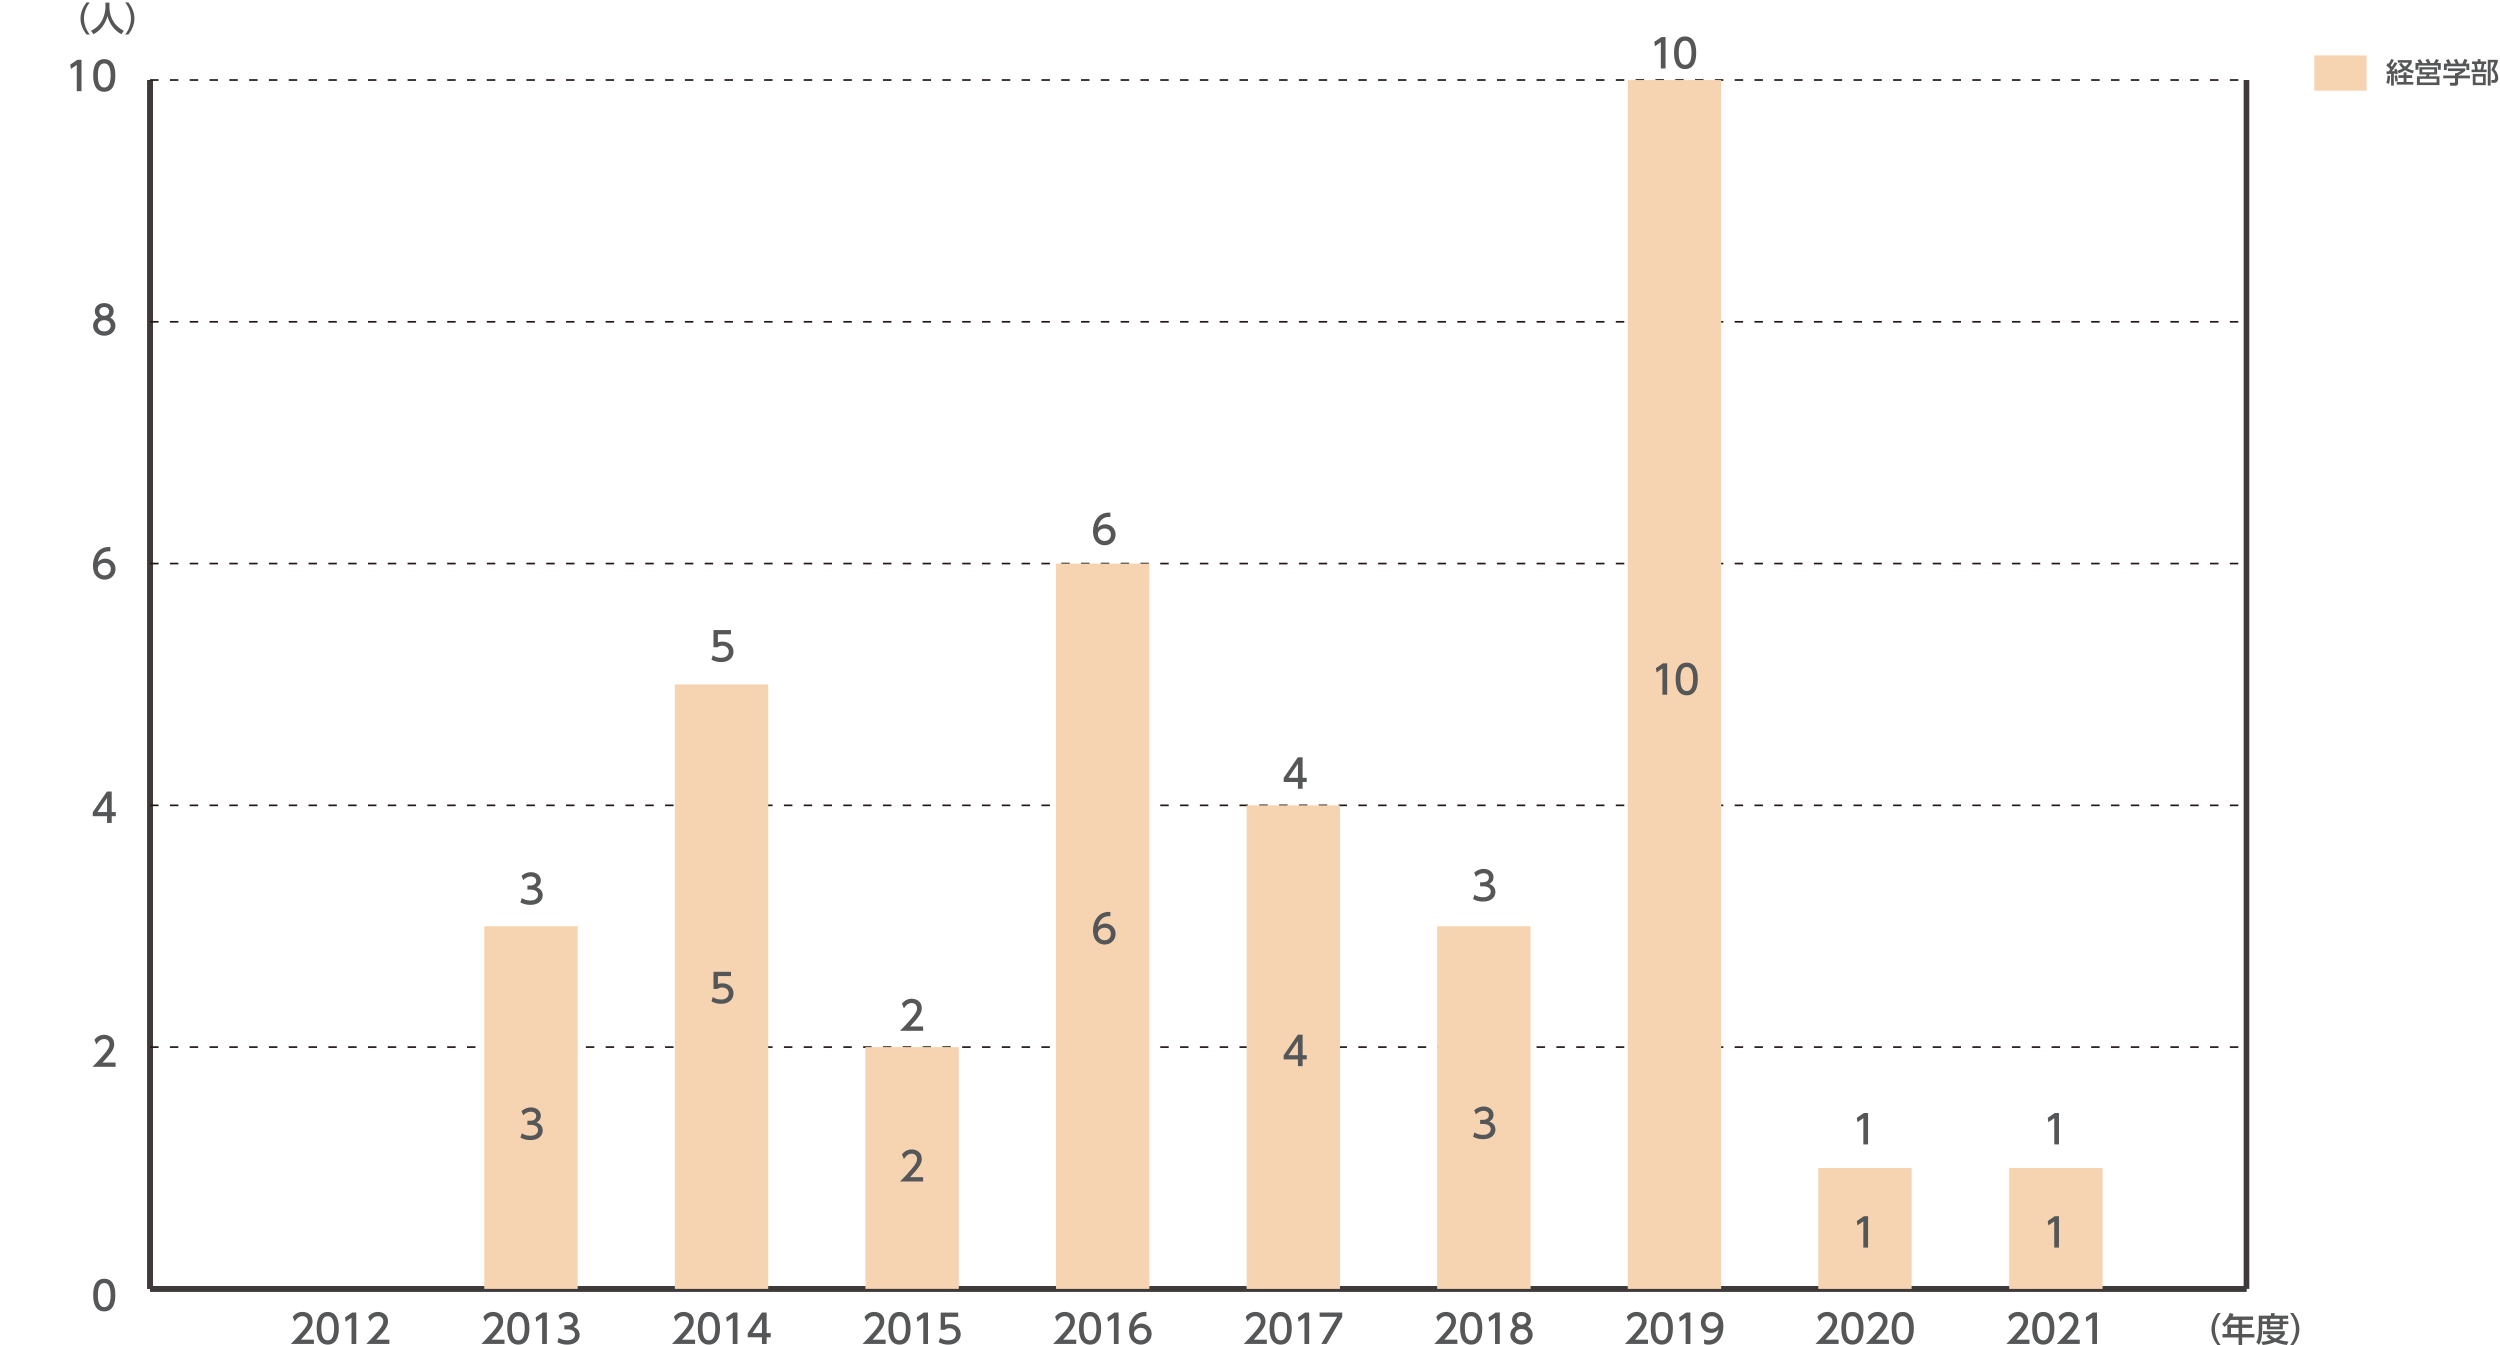 <?xml version="1.0" encoding="utf-8"?>
<!-- Generator: Adobe Illustrator 26.3.1, SVG Export Plug-In . SVG Version: 6.00 Build 0)  -->
<svg version="1.1" id="レイヤー_1" xmlns="http://www.w3.org/2000/svg" xmlns:xlink="http://www.w3.org/1999/xlink" x="0px"
	 y="0px" width="792.02px" height="426.2px" viewBox="0 0 792.02 426.2" style="enable-background:new 0 0 792.02 426.2;"
	 xml:space="preserve">
<style type="text/css">
	.st0{fill:none;stroke:#3E3A39;stroke-width:1.793;stroke-miterlimit:10;}
	.st1{fill:#555657;}
	.st2{fill:none;stroke:#231815;stroke-width:0.538;stroke-miterlimit:10;stroke-dasharray:2.689,3.586;}
	.st3{fill:#BBBCDE;}
	.st4{fill:#A0D8EF;}
	.st5{fill:#E7B0CF;}
	.st6{fill:#F6D4B1;}
	.st7{fill:#B9DDC0;}
	.st8{fill:#F9E8B1;}
</style>
<g>
	<line class="st0" x1="47.55" y1="408.33" x2="711.7" y2="408.33"/>
	<g>
		<g>
			<line class="st0" x1="47.55" y1="408.33" x2="47.55" y2="25.35"/>
			<line class="st0" x1="711.7" y1="408.33" x2="711.7" y2="25.35"/>
		</g>
	</g>
</g>
<g>
	<g>
		<path class="st1" d="M29.52,410.28c0-0.97,0-5.17,3.51-5.17c3.51,0,3.51,4.21,3.51,5.17c0,0.97,0,5.18-3.51,5.18
			C29.52,415.46,29.52,411.25,29.52,410.28z M35.05,410.28c0-1.92-0.36-3.81-2.02-3.81s-2.02,1.91-2.02,3.81
			c0,2.02,0.41,3.83,2.02,3.83C34.68,414.11,35.05,412.18,35.05,410.28z"/>
	</g>
</g>
<g>
	<g>
		<path class="st1" d="M36.62,336.63v1.35h-7.33c1.09-1.09,2.25-2.27,3.52-3.78c1.52-1.78,1.88-2.52,1.88-3.36
			c0-0.98-0.68-1.66-1.69-1.66c-1.48,0-2.22,1.32-2.46,1.72l-0.63-1.49c0.78-1.03,1.83-1.58,3.12-1.58c1.42,0,3.15,0.82,3.15,2.97
			c0,1.42-0.59,2.51-3.69,5.82H36.62z"/>
	</g>
</g>
<g>
	<g>
		<path class="st1" d="M33.91,260.71v-2.13h-4.52v-1.27l4.48-6.55h1.52v6.5h1.3v1.32h-1.3v2.13H33.91z M30.9,257.26h3.01v-4.46
			L30.9,257.26z"/>
	</g>
</g>
<g>
	<g>
		<path class="st1" d="M34.96,174.67c-0.29-0.01-0.31-0.02-0.44-0.02c-2.11,0-3.15,1.47-3.55,3.41c0.5-0.55,1.25-1.07,2.38-1.07
			c1.67,0,3.25,1.23,3.25,3.25c0,1.98-1.54,3.4-3.45,3.4c-1.59,0-3.7-1.02-3.7-4.49c0-2.75,1.53-5.86,5-5.86c0.18,0,0.29,0,0.5,0.03
			V174.67z M33.15,178.32c-0.97,0-2.16,0.61-2.16,1.87c0,1.04,0.81,2.09,2.12,2.09c1.29,0,1.99-0.95,1.99-1.98
			C35.11,178.54,33.69,178.32,33.15,178.32z"/>
	</g>
</g>
<g>
	<g>
		<path class="st1" d="M36.57,103.24c0,1.83-1.61,3.12-3.54,3.12s-3.54-1.29-3.54-3.12c0-1.37,0.85-2.23,1.64-2.62
			c-0.74-0.45-1.09-1.25-1.09-2.02c0-1.48,1.17-2.58,2.99-2.58c1.81,0,2.98,1.1,2.98,2.58c0,0.77-0.35,1.57-1.09,2.02
			C35.71,101,36.57,101.87,36.57,103.24z M35.07,103.21c0-0.73-0.5-1.78-2.04-1.78c-1.53,0-2.04,1.04-2.04,1.78
			c0,0.99,0.85,1.79,2.04,1.79S35.07,104.2,35.07,103.21z M34.57,98.66c0-0.93-0.74-1.39-1.54-1.39s-1.54,0.48-1.54,1.38
			c0,0.6,0.35,1.39,1.54,1.39C34.21,100.04,34.57,99.25,34.57,98.66z"/>
	</g>
</g>
<g>
	<g>
		<path class="st1" d="M24.5,18.94h1.32v9.95h-1.5v-8.32l-1.86,1.28l-0.2-1.39L24.5,18.94z"/>
		<path class="st1" d="M29.52,23.9c0-0.97,0-5.17,3.51-5.17c3.51,0,3.51,4.21,3.51,5.17c0,0.97,0,5.18-3.51,5.18
			C29.52,29.08,29.52,24.87,29.52,23.9z M35.05,23.9c0-1.92-0.36-3.81-2.02-3.81S31.01,22,31.01,23.9c0,2.02,0.41,3.83,2.02,3.83
			C34.69,27.73,35.05,25.8,35.05,23.9z"/>
	</g>
</g>
<line class="st0" x1="47.55" y1="408.33" x2="47.55" y2="25.35"/>
<line class="st0" x1="47.55" y1="408.33" x2="711.7" y2="408.33"/>
<line class="st2" x1="47.55" y1="331.73" x2="711.7" y2="331.73"/>
<line class="st2" x1="47.55" y1="255.14" x2="711.7" y2="255.14"/>
<line class="st2" x1="47.55" y1="178.54" x2="711.7" y2="178.54"/>
<line class="st2" x1="47.55" y1="101.95" x2="711.7" y2="101.95"/>
<line class="st2" x1="47.55" y1="25.35" x2="711.7" y2="25.35"/>
<g>
	<g>
		<path class="st1" d="M27.43,10.95c-1.82-2.28-1.93-4.42-1.93-5.1s0.11-2.82,1.93-5.1h1.02c-1.15,1.46-1.84,3.24-1.84,5.1
			c0,1.86,0.7,3.64,1.84,5.1H27.43z"/>
		<path class="st1" d="M33.41,0.83h1.26v1.32c0,2.09,0.66,5.59,4.55,7.59l-0.74,1.1c-1.98-0.99-3.7-3-4.44-5.72
			c-0.67,2.58-2.28,4.61-4.42,5.72l-0.8-1.08C30.39,9,31.7,7.78,32.46,6.2c0.58-1.19,0.95-2.69,0.95-4V0.83z"/>
		<path class="st1" d="M39.64,10.95c1.15-1.45,1.84-3.24,1.84-5.1c0-1.86-0.69-3.65-1.84-5.1h1.02c1.74,2.17,1.93,4.27,1.93,5.1
			c0,0.83-0.18,2.93-1.93,5.1H39.64z"/>
	</g>
</g>
<g>
	<g>
		<g>
			<rect x="93.04" y="408.33" class="st3" width="29.59" height="0"/>
			<rect x="153.42" y="293.44" class="st3" width="29.59" height="0"/>
			<rect x="213.79" y="216.84" class="st3" width="29.58" height="0"/>
			<rect x="274.17" y="331.73" class="st3" width="29.58" height="0"/>
			<rect x="334.55" y="178.55" class="st3" width="29.59" height="0"/>
			<rect x="394.93" y="255.14" class="st3" width="29.58" height="0"/>
			<rect x="455.31" y="293.44" class="st3" width="29.59" height="0"/>
			<rect x="515.68" y="25.36" class="st3" width="29.59" height="0"/>
		</g>
	</g>
	<g>
		<g>
			<rect x="93.04" y="408.33" class="st4" width="29.59" height="0"/>
			<rect x="153.42" y="293.44" class="st4" width="29.59" height="0"/>
			<rect x="213.79" y="216.84" class="st4" width="29.58" height="0"/>
			<rect x="274.17" y="331.73" class="st4" width="29.58" height="0"/>
			<rect x="334.55" y="178.55" class="st4" width="29.59" height="0"/>
			<rect x="394.93" y="255.14" class="st4" width="29.58" height="0"/>
			<rect x="455.31" y="293.44" class="st4" width="29.59" height="0"/>
			<rect x="515.68" y="25.36" class="st4" width="29.59" height="0"/>
		</g>
	</g>
	<g>
		<g>
			<rect x="93.04" y="408.33" class="st5" width="29.59" height="0"/>
			<rect x="153.42" y="293.44" class="st5" width="29.59" height="0"/>
			<rect x="213.79" y="216.84" class="st5" width="29.58" height="0"/>
			<rect x="274.17" y="331.73" class="st5" width="29.58" height="0"/>
			<rect x="334.55" y="178.55" class="st5" width="29.59" height="0"/>
			<rect x="394.93" y="255.14" class="st5" width="29.58" height="0"/>
			<rect x="455.31" y="293.44" class="st5" width="29.59" height="0"/>
			<rect x="515.68" y="25.36" class="st5" width="29.59" height="0"/>
		</g>
	</g>
	<g>
		<g>
			<rect x="93.04" y="408.33" class="st6" width="29.59" height="0"/>
			<rect x="153.42" y="293.44" class="st6" width="29.59" height="114.89"/>
			<rect x="213.79" y="216.84" class="st6" width="29.58" height="191.49"/>
			<rect x="274.17" y="331.73" class="st6" width="29.58" height="76.59"/>
			<rect x="636.53" y="370.03" class="st6" width="29.58" height="38.3"/>
			<rect x="334.55" y="178.55" class="st6" width="29.59" height="229.78"/>
			<rect x="394.93" y="255.14" class="st6" width="29.58" height="153.19"/>
			<rect x="455.31" y="293.44" class="st6" width="29.59" height="114.89"/>
			<rect x="515.68" y="25.36" class="st6" width="29.59" height="382.97"/>
		</g>
	</g>
	<g>
		<g>
			<rect x="93.04" y="408.33" class="st7" width="29.59" height="0"/>
			<rect x="153.42" y="408.33" class="st7" width="29.59" height="0"/>
			<rect x="213.79" y="408.33" class="st7" width="29.58" height="0"/>
			<rect x="274.17" y="408.33" class="st7" width="29.58" height="0"/>
			<rect x="334.55" y="408.33" class="st7" width="29.59" height="0"/>
			<rect x="394.93" y="408.33" class="st7" width="29.58" height="0"/>
			<rect x="455.31" y="408.33" class="st7" width="29.59" height="0"/>
			<rect x="515.68" y="408.33" class="st7" width="29.59" height="0"/>
		</g>
	</g>
	<g>
		<g>
			<rect x="93.04" y="408.33" class="st8" width="29.59" height="0"/>
			<rect x="153.42" y="408.33" class="st8" width="29.59" height="0"/>
			<rect x="213.79" y="408.33" class="st8" width="29.58" height="0"/>
			<rect x="274.17" y="408.33" class="st8" width="29.58" height="0"/>
			<rect x="334.55" y="408.33" class="st8" width="29.59" height="0"/>
			<rect x="394.93" y="408.33" class="st8" width="29.58" height="0"/>
			<rect x="455.31" y="408.33" class="st8" width="29.59" height="0"/>
			<rect x="515.68" y="408.33" class="st8" width="29.59" height="0"/>
		</g>
	</g>
</g>
<g>
	<path class="st1" d="M526.34,11.74h1.32v9.95h-1.5v-8.32l-1.86,1.28l-0.2-1.39L526.34,11.74z"/>
	<path class="st1" d="M530.35,16.71c0-0.97,0-5.17,3.51-5.17c3.51,0,3.51,4.21,3.51,5.17c0,0.97,0,5.18-3.51,5.18
		C530.35,21.89,530.35,17.67,530.35,16.71z M535.88,16.71c0-1.92-0.36-3.81-2.02-3.81c-1.66,0-2.02,1.91-2.02,3.81
		c0,2.02,0.41,3.83,2.02,3.83C535.52,20.53,535.88,18.6,535.88,16.71z"/>
</g>
<g>
	<path class="st1" d="M467.12,283.47c0.8,0.54,1.77,0.79,2.73,0.79c1.78,0,2.42-0.98,2.42-1.83c0-0.88-0.73-1.63-2.37-1.63h-0.99
		v-1.3h0.95c1.36,0,1.84-0.82,1.84-1.48c0-0.95-0.84-1.39-1.66-1.39c-0.94,0-1.82,0.45-2.45,1.15l-0.54-1.34
		c0.95-0.84,2.04-1.17,3-1.17c1.64,0,3.1,0.97,3.1,2.65c0,1.41-0.99,1.92-1.35,2.11c0.51,0.2,1.96,0.75,1.96,2.55
		c0,1.34-1,3.05-3.91,3.05c-1.3,0-2.27-0.31-3.16-0.79L467.12,283.47z"/>
</g>
<g>
	<path class="st1" d="M467.12,358.75c0.8,0.54,1.77,0.79,2.73,0.79c1.78,0,2.42-0.98,2.42-1.83c0-0.88-0.73-1.63-2.37-1.63h-0.99
		v-1.3h0.95c1.36,0,1.84-0.82,1.84-1.48c0-0.95-0.84-1.39-1.66-1.39c-0.94,0-1.82,0.45-2.45,1.15l-0.54-1.34
		c0.95-0.84,2.04-1.17,3-1.17c1.64,0,3.1,0.97,3.1,2.65c0,1.41-0.99,1.92-1.35,2.11c0.51,0.2,1.96,0.75,1.96,2.55
		c0,1.34-1,3.05-3.91,3.05c-1.3,0-2.27-0.31-3.16-0.79L467.12,358.75z"/>
</g>
<g>
	<path class="st1" d="M411.2,249.87v-2.13h-4.52v-1.27l4.48-6.55h1.52v6.5h1.3v1.32h-1.3v2.13H411.2z M408.19,246.42h3.01v-4.46
		L408.19,246.42z"/>
</g>
<g>
	<path class="st1" d="M411.2,337.75v-2.13h-4.52v-1.27l4.48-6.55h1.52v6.5h1.3v1.32h-1.3v2.13H411.2z M408.19,334.3h3.01v-4.46
		L408.19,334.3z"/>
</g>
<g>
	<path class="st1" d="M351.79,163.78c-0.29-0.01-0.31-0.02-0.44-0.02c-2.11,0-3.15,1.47-3.55,3.41c0.5-0.55,1.25-1.07,2.38-1.07
		c1.67,0,3.25,1.23,3.25,3.25c0,1.98-1.54,3.4-3.45,3.4c-1.59,0-3.7-1.02-3.7-4.49c0-2.75,1.53-5.86,5-5.86c0.18,0,0.29,0,0.5,0.03
		V163.78z M349.98,167.43c-0.97,0-2.16,0.61-2.16,1.87c0,1.04,0.82,2.09,2.12,2.09c1.29,0,1.99-0.95,1.99-1.98
		C351.94,167.66,350.52,167.43,349.98,167.43z"/>
</g>
<g>
	<path class="st1" d="M351.79,290.27c-0.29-0.01-0.31-0.02-0.44-0.02c-2.11,0-3.15,1.47-3.55,3.41c0.5-0.55,1.25-1.07,2.38-1.07
		c1.67,0,3.25,1.23,3.25,3.25c0,1.98-1.54,3.4-3.45,3.4c-1.59,0-3.7-1.02-3.7-4.49c0-2.75,1.53-5.86,5-5.86c0.18,0,0.29,0,0.5,0.03
		V290.27z M349.98,293.92c-0.97,0-2.16,0.61-2.16,1.87c0,1.04,0.82,2.09,2.12,2.09c1.29,0,1.99-0.95,1.99-1.98
		C351.94,294.15,350.52,293.92,349.98,293.92z"/>
</g>
<g>
	<path class="st1" d="M292.45,325.21v1.35h-7.32c1.09-1.09,2.25-2.27,3.52-3.78c1.52-1.78,1.88-2.52,1.88-3.36
		c0-0.98-0.68-1.66-1.69-1.66c-1.48,0-2.22,1.32-2.46,1.72l-0.63-1.49c0.78-1.03,1.83-1.58,3.12-1.58c1.42,0,3.15,0.82,3.15,2.97
		c0,1.42-0.59,2.51-3.69,5.82H292.45z"/>
</g>
<g>
	<path class="st1" d="M292.45,372.95v1.35h-7.32c1.09-1.09,2.25-2.27,3.52-3.78c1.52-1.78,1.88-2.52,1.88-3.36
		c0-0.98-0.68-1.66-1.69-1.66c-1.48,0-2.22,1.32-2.46,1.72l-0.63-1.49c0.78-1.03,1.83-1.58,3.12-1.58c1.42,0,3.15,0.82,3.15,2.97
		c0,1.42-0.59,2.51-3.69,5.82H292.45z"/>
</g>
<g>
	<path class="st1" d="M650.98,385.3h1.32v9.95h-1.5v-8.32l-1.86,1.28l-0.2-1.39L650.98,385.3z"/>
</g>
<g>
	<g>
		<path class="st1" d="M650.98,352.61h1.32v9.95h-1.5v-8.32l-1.86,1.28l-0.2-1.39L650.98,352.61z"/>
	</g>
</g>
<rect x="576.05" y="370.03" class="st6" width="29.58" height="38.3"/>
<g>
	<path class="st1" d="M590.5,385.3h1.32v9.95h-1.5v-8.32l-1.86,1.28l-0.2-1.39L590.5,385.3z"/>
</g>
<g>
	<g>
		<path class="st1" d="M590.5,352.61h1.32v9.95h-1.5v-8.32l-1.86,1.28l-0.2-1.39L590.5,352.61z"/>
	</g>
</g>
<g>
	<path class="st1" d="M231.59,200.96h-4.15v2.55c0.31-0.11,0.71-0.25,1.43-0.25c2.13,0,3.51,1.42,3.51,3.2c0,1.57-1.13,3.3-3.93,3.3
		c-1.1,0-2.07-0.25-3.05-0.78l0.41-1.37c0.8,0.54,1.66,0.79,2.62,0.79c1.92,0,2.45-1.13,2.45-1.96c0-1.17-0.95-1.87-2.12-1.87
		c-0.51,0-1.04,0.14-1.43,0.48h-1.29v-5.44h5.54V200.96z"/>
</g>
<g>
	<path class="st1" d="M231.59,309.22h-4.15v2.55c0.31-0.11,0.71-0.25,1.43-0.25c2.13,0,3.51,1.42,3.51,3.2c0,1.57-1.13,3.3-3.93,3.3
		c-1.1,0-2.07-0.25-3.05-0.78l0.41-1.37c0.8,0.54,1.66,0.79,2.62,0.79c1.92,0,2.45-1.13,2.45-1.96c0-1.17-0.95-1.87-2.12-1.87
		c-0.51,0-1.04,0.14-1.43,0.48h-1.29v-5.44h5.54V309.22z"/>
</g>
<g>
	<path class="st1" d="M165.3,284.51c0.8,0.54,1.77,0.79,2.73,0.79c1.78,0,2.42-0.98,2.42-1.83c0-0.88-0.73-1.63-2.37-1.63h-0.99
		v-1.3h0.95c1.35,0,1.84-0.82,1.84-1.48c0-0.95-0.84-1.39-1.66-1.39c-0.94,0-1.82,0.45-2.45,1.15l-0.54-1.34
		c0.95-0.84,2.04-1.17,3-1.17c1.64,0,3.1,0.97,3.1,2.65c0,1.41-0.99,1.92-1.35,2.11c0.51,0.2,1.96,0.75,1.96,2.55
		c0,1.34-1,3.05-3.91,3.05c-1.3,0-2.27-0.31-3.16-0.79L165.3,284.51z"/>
</g>
<g>
	<path class="st1" d="M165.3,359.03c0.8,0.54,1.77,0.79,2.73,0.79c1.78,0,2.42-0.98,2.42-1.83c0-0.88-0.73-1.63-2.37-1.63h-0.99
		v-1.3h0.95c1.35,0,1.84-0.82,1.84-1.48c0-0.95-0.84-1.39-1.66-1.39c-0.94,0-1.82,0.45-2.45,1.15l-0.54-1.34
		c0.95-0.84,2.04-1.17,3-1.17c1.64,0,3.1,0.97,3.1,2.65c0,1.41-0.99,1.92-1.35,2.11c0.51,0.2,1.96,0.75,1.96,2.55
		c0,1.34-1,3.05-3.91,3.05c-1.3,0-2.27-0.31-3.16-0.79L165.3,359.03z"/>
</g>
<g>
	<path class="st1" d="M526.85,210.14h1.32v9.95h-1.5v-8.32l-1.86,1.28l-0.2-1.39L526.85,210.14z"/>
	<path class="st1" d="M530.86,215.1c0-0.97,0-5.17,3.51-5.17c3.51,0,3.51,4.21,3.51,5.17c0,0.97,0,5.18-3.51,5.18
		C530.86,220.28,530.86,216.07,530.86,215.1z M536.39,215.1c0-1.92-0.36-3.81-2.02-3.81c-1.66,0-2.02,1.91-2.02,3.81
		c0,2.02,0.41,3.83,2.02,3.83C536.03,218.93,536.39,217,536.39,215.1z"/>
</g>
<rect x="334.54" y="408.33" class="st3" width="29.59" height="0"/>
<rect x="394.92" y="408.33" class="st3" width="29.59" height="0"/>
<rect x="515.67" y="408.33" class="st3" width="29.58" height="0"/>
<rect x="213.78" y="408.33" class="st4" width="29.58" height="0"/>
<rect x="334.54" y="408.33" class="st4" width="29.59" height="0"/>
<rect x="394.92" y="408.33" class="st4" width="29.59" height="0"/>
<rect x="515.67" y="408.33" class="st4" width="29.58" height="0"/>
<rect x="213.78" y="408.33" class="st5" width="29.58" height="0"/>
<rect x="334.54" y="408.33" class="st5" width="29.59" height="0"/>
<rect x="394.92" y="408.33" class="st5" width="29.59" height="0"/>
<rect x="455.29" y="408.33" class="st5" width="29.59" height="0"/>
<rect x="515.67" y="408.33" class="st5" width="29.58" height="0"/>
<rect x="153.41" y="408.33" class="st6" width="29.59" height="0"/>
<rect x="213.78" y="408.33" class="st6" width="29.58" height="0"/>
<rect x="334.54" y="408.33" class="st6" width="29.59" height="0"/>
<rect x="394.92" y="408.33" class="st6" width="29.59" height="0"/>
<rect x="455.29" y="408.33" class="st6" width="29.59" height="0"/>
<rect x="515.67" y="408.33" class="st6" width="29.58" height="0"/>
<rect x="93.03" y="408.33" class="st8" width="29.58" height="0"/>
<rect x="153.41" y="408.33" class="st8" width="29.59" height="0"/>
<rect x="213.78" y="408.33" class="st8" width="29.58" height="0"/>
<rect x="334.54" y="408.33" class="st8" width="29.59" height="0"/>
<rect x="394.92" y="408.33" class="st8" width="29.59" height="0"/>
<rect x="455.29" y="408.33" class="st8" width="29.59" height="0"/>
<rect x="636.53" y="408.33" class="st8" width="29.58" height="0"/>
<g>
	<g>
		<path class="st1" d="M461.71,424.42v1.35h-7.33c1.09-1.09,2.25-2.27,3.52-3.78c1.52-1.78,1.88-2.52,1.88-3.36
			c0-0.98-0.68-1.66-1.69-1.66c-1.48,0-2.22,1.32-2.46,1.72l-0.63-1.49c0.78-1.03,1.83-1.58,3.12-1.58c1.42,0,3.15,0.82,3.15,2.97
			c0,1.42-0.59,2.51-3.69,5.82H461.71z"/>
		<path class="st1" d="M462.58,420.8c0-0.97,0-5.17,3.51-5.17c3.51,0,3.51,4.21,3.51,5.17c0,0.97,0,5.18-3.51,5.18
			C462.58,425.98,462.58,421.77,462.58,420.8z M468.12,420.8c0-1.92-0.36-3.81-2.02-3.81c-1.66,0-2.02,1.91-2.02,3.81
			c0,2.02,0.41,3.83,2.02,3.83C467.75,424.62,468.12,422.69,468.12,420.8z"/>
		<path class="st1" d="M473.82,415.83h1.32v9.95h-1.5v-8.32l-1.86,1.28l-0.2-1.39L473.82,415.83z"/>
		<path class="st1" d="M485.57,422.86c0,1.83-1.61,3.12-3.54,3.12c-1.93,0-3.54-1.29-3.54-3.12c0-1.37,0.85-2.23,1.64-2.62
			c-0.74-0.45-1.09-1.25-1.09-2.02c0-1.48,1.17-2.58,2.98-2.58c1.81,0,2.99,1.1,2.99,2.58c0,0.77-0.35,1.57-1.09,2.02
			C484.72,420.62,485.57,421.49,485.57,422.86z M484.08,422.83c0-0.73-0.5-1.78-2.04-1.78c-1.53,0-2.04,1.04-2.04,1.78
			c0,0.99,0.85,1.79,2.04,1.79C483.23,424.62,484.08,423.82,484.08,422.83z M483.58,418.28c0-0.93-0.74-1.39-1.54-1.39
			s-1.54,0.48-1.54,1.38c0,0.6,0.35,1.39,1.54,1.39C483.21,419.66,483.58,418.87,483.58,418.28z"/>
	</g>
	<g>
		<path class="st1" d="M642.96,424.42v1.35h-7.33c1.09-1.09,2.25-2.27,3.52-3.78c1.52-1.78,1.88-2.52,1.88-3.36
			c0-0.98-0.68-1.66-1.69-1.66c-1.48,0-2.22,1.32-2.46,1.72l-0.63-1.49c0.78-1.03,1.83-1.58,3.12-1.58c1.42,0,3.15,0.82,3.15,2.97
			c0,1.42-0.59,2.51-3.69,5.82H642.96z"/>
		<path class="st1" d="M643.82,420.8c0-0.97,0-5.17,3.51-5.17c3.51,0,3.51,4.21,3.51,5.17c0,0.97,0,5.18-3.51,5.18
			C643.82,425.98,643.82,421.77,643.82,420.8z M649.36,420.8c0-1.92-0.36-3.81-2.02-3.81c-1.66,0-2.02,1.91-2.02,3.81
			c0,2.02,0.41,3.83,2.02,3.83C648.99,424.62,649.36,422.69,649.36,420.8z"/>
		<path class="st1" d="M658.89,424.42v1.35h-7.33c1.09-1.09,2.25-2.27,3.52-3.78c1.52-1.78,1.88-2.52,1.88-3.36
			c0-0.98-0.68-1.66-1.69-1.66c-1.48,0-2.22,1.32-2.46,1.72l-0.63-1.49c0.78-1.03,1.83-1.58,3.12-1.58c1.42,0,3.15,0.82,3.15,2.97
			c0,1.42-0.59,2.51-3.69,5.82H658.89z"/>
		<path class="st1" d="M663.02,415.83h1.32v9.95h-1.5v-8.32l-1.86,1.28l-0.2-1.39L663.02,415.83z"/>
	</g>
	<g>
		<path class="st1" d="M582.48,424.42v1.35h-7.33c1.09-1.09,2.25-2.27,3.52-3.78c1.52-1.78,1.88-2.52,1.88-3.36
			c0-0.98-0.68-1.66-1.69-1.66c-1.48,0-2.22,1.32-2.46,1.72l-0.63-1.49c0.78-1.03,1.83-1.58,3.12-1.58c1.42,0,3.15,0.82,3.15,2.97
			c0,1.42-0.59,2.51-3.69,5.82H582.48z"/>
		<path class="st1" d="M583.35,420.8c0-0.97,0-5.17,3.51-5.17c3.51,0,3.51,4.21,3.51,5.17c0,0.97,0,5.18-3.51,5.18
			C583.35,425.98,583.35,421.77,583.35,420.8z M588.88,420.8c0-1.92-0.36-3.81-2.02-3.81c-1.66,0-2.02,1.91-2.02,3.81
			c0,2.02,0.41,3.83,2.02,3.83C588.51,424.62,588.88,422.69,588.88,420.8z"/>
		<path class="st1" d="M598.42,424.42v1.35h-7.33c1.09-1.09,2.25-2.27,3.52-3.78c1.52-1.78,1.88-2.52,1.88-3.36
			c0-0.98-0.68-1.66-1.69-1.66c-1.48,0-2.22,1.32-2.46,1.72l-0.63-1.49c0.78-1.03,1.83-1.58,3.12-1.58c1.42,0,3.15,0.82,3.15,2.97
			c0,1.42-0.59,2.51-3.69,5.82H598.42z"/>
		<path class="st1" d="M599.29,420.8c0-0.97,0-5.17,3.51-5.17c3.51,0,3.51,4.21,3.51,5.17c0,0.97,0,5.18-3.51,5.18
			C599.29,425.98,599.29,421.77,599.29,420.8z M604.82,420.8c0-1.92-0.36-3.81-2.02-3.81c-1.66,0-2.02,1.91-2.02,3.81
			c0,2.02,0.41,3.83,2.02,3.83C604.45,424.62,604.82,422.69,604.82,420.8z"/>
	</g>
	<g>
		<path class="st1" d="M522.1,424.42v1.35h-7.33c1.09-1.09,2.25-2.27,3.52-3.78c1.52-1.78,1.88-2.52,1.88-3.36
			c0-0.98-0.68-1.66-1.69-1.66c-1.48,0-2.22,1.32-2.46,1.72l-0.63-1.49c0.78-1.03,1.83-1.58,3.12-1.58c1.42,0,3.15,0.82,3.15,2.97
			c0,1.42-0.59,2.51-3.69,5.82H522.1z"/>
		<path class="st1" d="M522.97,420.8c0-0.97,0-5.17,3.51-5.17c3.51,0,3.51,4.21,3.51,5.17c0,0.97,0,5.18-3.51,5.18
			C522.97,425.98,522.97,421.77,522.97,420.8z M528.5,420.8c0-1.92-0.36-3.81-2.02-3.81c-1.66,0-2.02,1.91-2.02,3.81
			c0,2.02,0.41,3.83,2.02,3.83C528.13,424.62,528.5,422.69,528.5,420.8z"/>
		<path class="st1" d="M534.2,415.83h1.32v9.95h-1.5v-8.32l-1.86,1.28l-0.2-1.39L534.2,415.83z"/>
		<path class="st1" d="M539.88,424.35c0.45,0.19,0.9,0.28,1.39,0.28c2.04,0,2.93-1.5,3.19-3.42c-0.35,0.36-1.03,1.07-2.38,1.07
			c-1.72,0-3.24-1.24-3.24-3.22c0-1.93,1.47-3.41,3.47-3.41c1.09,0,3.66,0.48,3.66,4.54c0,3.41-1.73,5.81-4.65,5.81
			c-0.8,0-1.23-0.16-1.44-0.25V424.35z M542.29,420.95c1.1,0,2.12-0.78,2.12-1.96c0-1.07-0.8-2.01-2.07-2.01
			c-1.39,0-2.01,1.13-2.01,2.01C540.33,420.35,541.33,420.95,542.29,420.95z"/>
	</g>
	<g>
		<path class="st1" d="M401.34,424.42v1.35h-7.32c1.09-1.09,2.25-2.27,3.52-3.78c1.52-1.78,1.88-2.52,1.88-3.36
			c0-0.98-0.68-1.66-1.69-1.66c-1.48,0-2.22,1.32-2.46,1.72l-0.63-1.49c0.78-1.03,1.83-1.58,3.12-1.58c1.42,0,3.15,0.82,3.15,2.97
			c0,1.42-0.59,2.51-3.69,5.82H401.34z"/>
		<path class="st1" d="M402.21,420.8c0-0.97,0-5.17,3.51-5.17c3.51,0,3.51,4.21,3.51,5.17c0,0.97,0,5.18-3.51,5.18
			C402.21,425.98,402.21,421.77,402.21,420.8z M407.74,420.8c0-1.92-0.36-3.81-2.02-3.81s-2.02,1.91-2.02,3.81
			c0,2.02,0.41,3.83,2.02,3.83C407.38,424.62,407.74,422.69,407.74,420.8z"/>
		<path class="st1" d="M413.44,415.83h1.32v9.95h-1.5v-8.32l-1.86,1.28l-0.2-1.39L413.44,415.83z"/>
		<path class="st1" d="M425.23,415.83v1.4l-4.97,8.54h-1.67l5.04-8.59h-5.56v-1.35H425.23z"/>
	</g>
	<g>
		<path class="st1" d="M340.96,424.42v1.35h-7.32c1.09-1.09,2.25-2.27,3.52-3.78c1.52-1.78,1.88-2.52,1.88-3.36
			c0-0.98-0.68-1.66-1.69-1.66c-1.48,0-2.22,1.32-2.46,1.72l-0.63-1.49c0.78-1.03,1.83-1.58,3.12-1.58c1.42,0,3.15,0.82,3.15,2.97
			c0,1.42-0.59,2.51-3.69,5.82H340.96z"/>
		<path class="st1" d="M341.83,420.8c0-0.97,0-5.17,3.51-5.17c3.51,0,3.51,4.21,3.51,5.17c0,0.97,0,5.18-3.51,5.18
			C341.83,425.98,341.83,421.77,341.83,420.8z M347.36,420.8c0-1.92-0.36-3.81-2.02-3.81s-2.02,1.91-2.02,3.81
			c0,2.02,0.41,3.83,2.02,3.83C347,424.62,347.36,422.69,347.36,420.8z"/>
		<path class="st1" d="M353.06,415.83h1.32v9.95h-1.5v-8.32l-1.86,1.28l-0.2-1.39L353.06,415.83z"/>
		<path class="st1" d="M363.21,417.01c-0.29-0.01-0.31-0.02-0.44-0.02c-2.11,0-3.15,1.47-3.55,3.41c0.5-0.55,1.25-1.07,2.38-1.07
			c1.67,0,3.25,1.23,3.25,3.25c0,1.98-1.54,3.4-3.45,3.4c-1.59,0-3.7-1.02-3.7-4.49c0-2.75,1.53-5.86,5-5.86c0.18,0,0.29,0,0.5,0.03
			V417.01z M361.41,420.66c-0.97,0-2.16,0.61-2.16,1.87c0,1.04,0.81,2.09,2.12,2.09c1.29,0,1.99-0.95,1.99-1.98
			C363.36,420.89,361.95,420.66,361.41,420.66z"/>
	</g>
	<g>
		<path class="st1" d="M280.58,424.42v1.35h-7.32c1.09-1.09,2.25-2.27,3.52-3.78c1.52-1.78,1.88-2.52,1.88-3.36
			c0-0.98-0.68-1.66-1.69-1.66c-1.48,0-2.22,1.32-2.46,1.72l-0.63-1.49c0.78-1.03,1.83-1.58,3.12-1.58c1.42,0,3.15,0.82,3.15,2.97
			c0,1.42-0.59,2.51-3.69,5.82H280.58z"/>
		<path class="st1" d="M281.45,420.8c0-0.97,0-5.17,3.51-5.17c3.51,0,3.51,4.21,3.51,5.17c0,0.97,0,5.18-3.51,5.18
			C281.45,425.98,281.45,421.77,281.45,420.8z M286.98,420.8c0-1.92-0.36-3.81-2.02-3.81s-2.02,1.91-2.02,3.81
			c0,2.02,0.41,3.83,2.02,3.83C286.62,424.62,286.98,422.69,286.98,420.8z"/>
		<path class="st1" d="M292.68,415.83H294v9.95h-1.5v-8.32l-1.86,1.28l-0.2-1.39L292.68,415.83z"/>
		<path class="st1" d="M303.57,417.19h-4.15v2.55c0.31-0.11,0.71-0.25,1.43-0.25c2.13,0,3.51,1.42,3.51,3.2
			c0,1.57-1.13,3.3-3.93,3.3c-1.1,0-2.07-0.25-3.05-0.78l0.41-1.37c0.8,0.54,1.66,0.79,2.62,0.79c1.92,0,2.45-1.13,2.45-1.96
			c0-1.17-0.95-1.87-2.12-1.87c-0.51,0-1.04,0.14-1.43,0.48h-1.29v-5.44h5.54V417.19z"/>
	</g>
	<g>
		<path class="st1" d="M220.21,424.42v1.35h-7.32c1.09-1.09,2.25-2.27,3.52-3.78c1.52-1.78,1.88-2.52,1.88-3.36
			c0-0.98-0.68-1.66-1.69-1.66c-1.48,0-2.22,1.32-2.46,1.72l-0.63-1.49c0.78-1.03,1.83-1.58,3.12-1.58c1.42,0,3.15,0.82,3.15,2.97
			c0,1.42-0.59,2.51-3.69,5.82H220.21z"/>
		<path class="st1" d="M221.08,420.8c0-0.97,0-5.17,3.51-5.17c3.51,0,3.51,4.21,3.51,5.17c0,0.97,0,5.18-3.51,5.18
			C221.08,425.98,221.08,421.77,221.08,420.8z M226.61,420.8c0-1.92-0.36-3.81-2.02-3.81s-2.02,1.91-2.02,3.81
			c0,2.02,0.41,3.83,2.02,3.83C226.24,424.62,226.61,422.69,226.61,420.8z"/>
		<path class="st1" d="M232.31,415.83h1.32v9.95h-1.5v-8.32l-1.86,1.28l-0.2-1.39L232.31,415.83z"/>
		<path class="st1" d="M241.4,425.78v-2.13h-4.52v-1.27l4.48-6.55h1.52v6.5h1.3v1.32h-1.3v2.13H241.4z M238.39,422.33h3.01v-4.46
			L238.39,422.33z"/>
	</g>
	<g>
		<path class="st1" d="M159.83,424.42v1.35h-7.32c1.09-1.09,2.25-2.27,3.52-3.78c1.52-1.78,1.88-2.52,1.88-3.36
			c0-0.98-0.68-1.66-1.69-1.66c-1.48,0-2.22,1.32-2.46,1.72l-0.63-1.49c0.78-1.03,1.83-1.58,3.12-1.58c1.42,0,3.15,0.82,3.15,2.97
			c0,1.42-0.59,2.51-3.69,5.82H159.83z"/>
		<path class="st1" d="M160.7,420.8c0-0.97,0-5.17,3.51-5.17c3.51,0,3.51,4.21,3.51,5.17c0,0.97,0,5.18-3.51,5.18
			C160.7,425.98,160.7,421.77,160.7,420.8z M166.23,420.8c0-1.92-0.36-3.81-2.02-3.81s-2.02,1.91-2.02,3.81
			c0,2.02,0.41,3.83,2.02,3.83C165.86,424.62,166.23,422.69,166.23,420.8z"/>
		<path class="st1" d="M171.93,415.83h1.32v9.95h-1.5v-8.32l-1.86,1.28l-0.2-1.39L171.93,415.83z"/>
		<path class="st1" d="M177,423.83c0.8,0.54,1.77,0.79,2.73,0.79c1.78,0,2.42-0.98,2.42-1.83c0-0.88-0.73-1.63-2.37-1.63h-0.99v-1.3
			h0.95c1.35,0,1.84-0.82,1.84-1.48c0-0.95-0.84-1.39-1.66-1.39c-0.94,0-1.82,0.45-2.45,1.15l-0.54-1.34c0.95-0.84,2.04-1.17,3-1.17
			c1.64,0,3.1,0.97,3.1,2.65c0,1.41-0.99,1.92-1.35,2.11c0.51,0.2,1.96,0.75,1.96,2.55c0,1.34-1,3.05-3.91,3.05
			c-1.3,0-2.27-0.31-3.16-0.79L177,423.83z"/>
	</g>
	<g>
		<path class="st1" d="M99.45,424.42v1.35h-7.32c1.09-1.09,2.25-2.27,3.52-3.78c1.52-1.78,1.88-2.52,1.88-3.36
			c0-0.98-0.68-1.66-1.69-1.66c-1.48,0-2.22,1.32-2.46,1.72l-0.63-1.49c0.78-1.03,1.83-1.58,3.12-1.58c1.42,0,3.15,0.82,3.15,2.97
			c0,1.42-0.59,2.51-3.69,5.82H99.45z"/>
		<path class="st1" d="M100.32,420.8c0-0.97,0-5.17,3.51-5.17c3.51,0,3.51,4.21,3.51,5.17c0,0.97,0,5.18-3.51,5.18
			C100.32,425.98,100.32,421.77,100.32,420.8z M105.85,420.8c0-1.92-0.36-3.81-2.02-3.81s-2.02,1.91-2.02,3.81
			c0,2.02,0.41,3.83,2.02,3.83C105.49,424.62,105.85,422.69,105.85,420.8z"/>
		<path class="st1" d="M111.55,415.83h1.32v9.95h-1.5v-8.32l-1.86,1.28l-0.2-1.39L111.55,415.83z"/>
		<path class="st1" d="M123.36,424.42v1.35h-7.33c1.09-1.09,2.25-2.27,3.52-3.78c1.52-1.78,1.88-2.52,1.88-3.36
			c0-0.98-0.68-1.66-1.69-1.66c-1.48,0-2.22,1.32-2.46,1.72l-0.63-1.49c0.78-1.03,1.83-1.58,3.12-1.58c1.42,0,3.15,0.82,3.15,2.97
			c0,1.42-0.59,2.51-3.69,5.82H123.36z"/>
	</g>
</g>
<g>
	<g>
		<path class="st1" d="M702.54,426.17c-1.82-2.28-1.93-4.42-1.93-5.1s0.11-2.82,1.93-5.1h1.02c-1.15,1.46-1.84,3.24-1.84,5.1
			s0.7,3.64,1.84,5.1H702.54z"/>
		<path class="st1" d="M713.79,417.07v1.09h-3.46v1.46h3.12v1.05h-3.12v1.95h3.88v1.09h-3.88v2.42h-1.13v-2.42h-5.09v-1.09h1.53v-3
			h3.56v-1.46h-2.5c-0.76,1.19-1.4,1.74-1.96,2.21l-0.76-0.96c1.16-0.88,1.97-1.99,2.39-3.44l1.23,0.3
			c-0.14,0.42-0.21,0.56-0.31,0.81H713.79z M709.2,420.67h-2.41v1.95h2.41V420.67z"/>
		<path class="st1" d="M715.6,416.81h3.87v-0.8h1.13v0.8h4.3v0.99h-1.68v0.8h1.74v0.88h-1.74v1.66h-5.05v-1.66h-1.48v1.96
			c0,1.65-0.23,3.37-1.02,4.6l-0.88-0.84c0.65-0.95,0.81-2.38,0.81-3.79V416.81z M718.92,422.71c0.31,0.31,0.86,0.87,1.89,1.34
			c1.14-0.55,1.51-1.03,1.74-1.36h-5.62v-0.97h6.91v0.97c-0.16,0.28-0.58,1.01-1.83,1.81c0.92,0.27,1.81,0.42,2.99,0.53l-0.5,1.06
			c-0.52-0.05-2.02-0.23-3.7-0.96c-1.63,0.71-3.05,0.89-3.94,0.98l-0.44-1c0.59-0.06,1.66-0.16,3.14-0.6
			c-0.99-0.6-1.37-1.03-1.54-1.24L718.92,422.71z M716.7,417.8v0.8h1.48v-0.8H716.7z M719.23,417.8v0.8h2.96v-0.8H719.23z
			 M719.23,419.48v0.8h2.96v-0.8H719.23z"/>
		<path class="st1" d="M725.51,426.17c1.15-1.45,1.84-3.24,1.84-5.1s-0.69-3.65-1.84-5.1h1.02c1.74,2.17,1.93,4.27,1.93,5.1
			s-0.18,2.93-1.93,5.1H725.51z"/>
	</g>
</g>
<rect x="733.2" y="17.56" class="st6" width="16.56" height="11.18"/>
<g>
	<path class="st1" d="M756.03,22.62c0.22,0,0.27,0,0.7-0.01c0.18-0.21,0.38-0.49,0.52-0.69c-0.64-0.73-0.99-0.98-1.25-1.15l0.47-0.8
		c0.14,0.11,0.19,0.14,0.29,0.22c0.1-0.14,0.47-0.73,0.81-1.49l0.82,0.3c-0.22,0.44-0.56,1.08-1.01,1.73
		c0.26,0.24,0.35,0.35,0.41,0.42c0.35-0.53,0.53-0.8,0.9-1.46l0.8,0.39c-0.45,0.73-1.4,2.09-1.72,2.49l0.9-0.04
		c-0.09-0.32-0.11-0.37-0.16-0.53l0.68-0.25c0.18,0.47,0.37,1.06,0.47,1.6l-0.76,0.24c-0.02-0.14-0.03-0.21-0.04-0.32
		c-0.11,0.01-0.4,0.04-0.48,0.04v3.82h-0.87v-3.76c-0.46,0.04-1.15,0.08-1.38,0.1L756.03,22.62z M757.22,24.05
		c-0.02,0.31-0.08,1.53-0.35,2.51l-0.84-0.27c0.23-0.79,0.3-1.38,0.38-2.37L757.22,24.05z M759.35,23.83
		c0.16,0.59,0.25,1.12,0.29,1.9l-0.79,0.12c-0.01-0.51-0.1-1.29-0.23-1.84L759.35,23.83z M764.18,23.83v0.88h-1.78v1.26h2.15v0.84
		h-5.24v-0.84h2.18V24.7h-1.67v-0.88h1.67v-0.89h0.91v0.89H764.18z M760.79,19.88c0.2,0.29,0.49,0.72,1.15,1.25
		c0.72-0.6,0.95-0.97,1.15-1.27h-3.45v-0.81h4.42v0.81c-0.12,0.28-0.41,0.93-1.36,1.78c0.94,0.55,1.66,0.65,2.02,0.7l-0.31,0.89
		c-1.26-0.33-1.96-0.69-2.46-0.99c-0.86,0.58-1.58,0.83-2.02,0.99l-0.45-0.83c0.32-0.09,0.87-0.24,1.69-0.73
		c-0.47-0.44-0.8-0.88-1.14-1.42L760.79,19.88z"/>
	<path class="st1" d="M768.98,19.95c-0.05-0.1-0.3-0.55-0.56-0.92l0.86-0.39c0.38,0.61,0.53,0.85,0.73,1.32h1.08
		c0.31-0.49,0.47-0.83,0.65-1.27l0.92,0.33c-0.18,0.39-0.46,0.81-0.56,0.94h1.16v2.13h-0.9v-1.32h-6.19v1.32h-0.92v-2.13h1.17
		c-0.29-0.46-0.47-0.71-0.56-0.83l0.84-0.41c0.19,0.25,0.45,0.6,0.8,1.25H768.98z M772.1,23.59h-2.35l-0.21,0.59h3.3v2.76h-7.14
		v-2.76h2.86c0.1-0.19,0.18-0.38,0.22-0.59h-2.3v-2.31h5.62V23.59z M771.93,24.97h-5.31v1.16h5.31V24.97z M771.2,22.01h-3.82v0.86
		h3.82V22.01z"/>
	<path class="st1" d="M781.02,21.69v0.74c-0.51,0.46-1.58,1.15-2.28,1.43v0.07h3.76v0.88h-3.76v1.6c0,0.65-0.64,0.74-0.73,0.74
		h-1.76l-0.17-0.95h1.44c0.25,0,0.25-0.13,0.25-0.29v-1.11h-3.75v-0.88h3.75v-0.7h0.39c0.3-0.1,0.92-0.35,1.33-0.71h-3.99v-0.84
		H781.02z M775.42,20.16c-0.19-0.48-0.41-0.89-0.54-1.1l0.87-0.32c0.24,0.34,0.52,0.87,0.67,1.34l-0.21,0.08h1.79
		c-0.22-0.52-0.39-0.82-0.61-1.16l0.89-0.34c0.19,0.29,0.54,0.95,0.68,1.4l-0.3,0.1h1.45c0.11-0.21,0.24-0.47,0.59-1.47l1.03,0.3
		c-0.21,0.48-0.32,0.71-0.59,1.16h1.14v2.05h-0.9v-1.2h-6.22v1.2h-0.91v-2.05H775.42z"/>
	<path class="st1" d="M784.96,19.47v-0.74h0.9v0.74h1.78v0.81h-0.56c-0.07,0.5-0.22,1.24-0.37,1.77h1.09v0.81h-4.79v-0.81h1.09
		c-0.04-0.64-0.13-1.29-0.26-1.77h-0.67v-0.81H784.96z M787.5,26.97h-4.1v-3.54h4.1V26.97z M786.63,24.25h-2.36v1.93h2.36V24.25z
		 M785.86,22.06c0.19-0.68,0.31-1.51,0.36-1.77h-1.54c0.13,0.63,0.21,1.05,0.29,1.77H785.86z M788.15,27.12v-8.18h3.16v0.76
		c-0.45,1.11-0.5,1.23-1.02,2.3c0.89,0.94,1.16,1.91,1.16,2.69c0,0.53-0.16,0.99-0.45,1.27c-0.22,0.22-0.52,0.3-0.98,0.3h-0.64
		l-0.12-0.91h0.58c0.26,0,0.65-0.04,0.65-0.79c0-0.93-0.5-1.76-1.23-2.36c0.36-0.69,0.79-1.76,0.99-2.45h-1.19v7.36H788.15z"/>
</g>
</svg>
